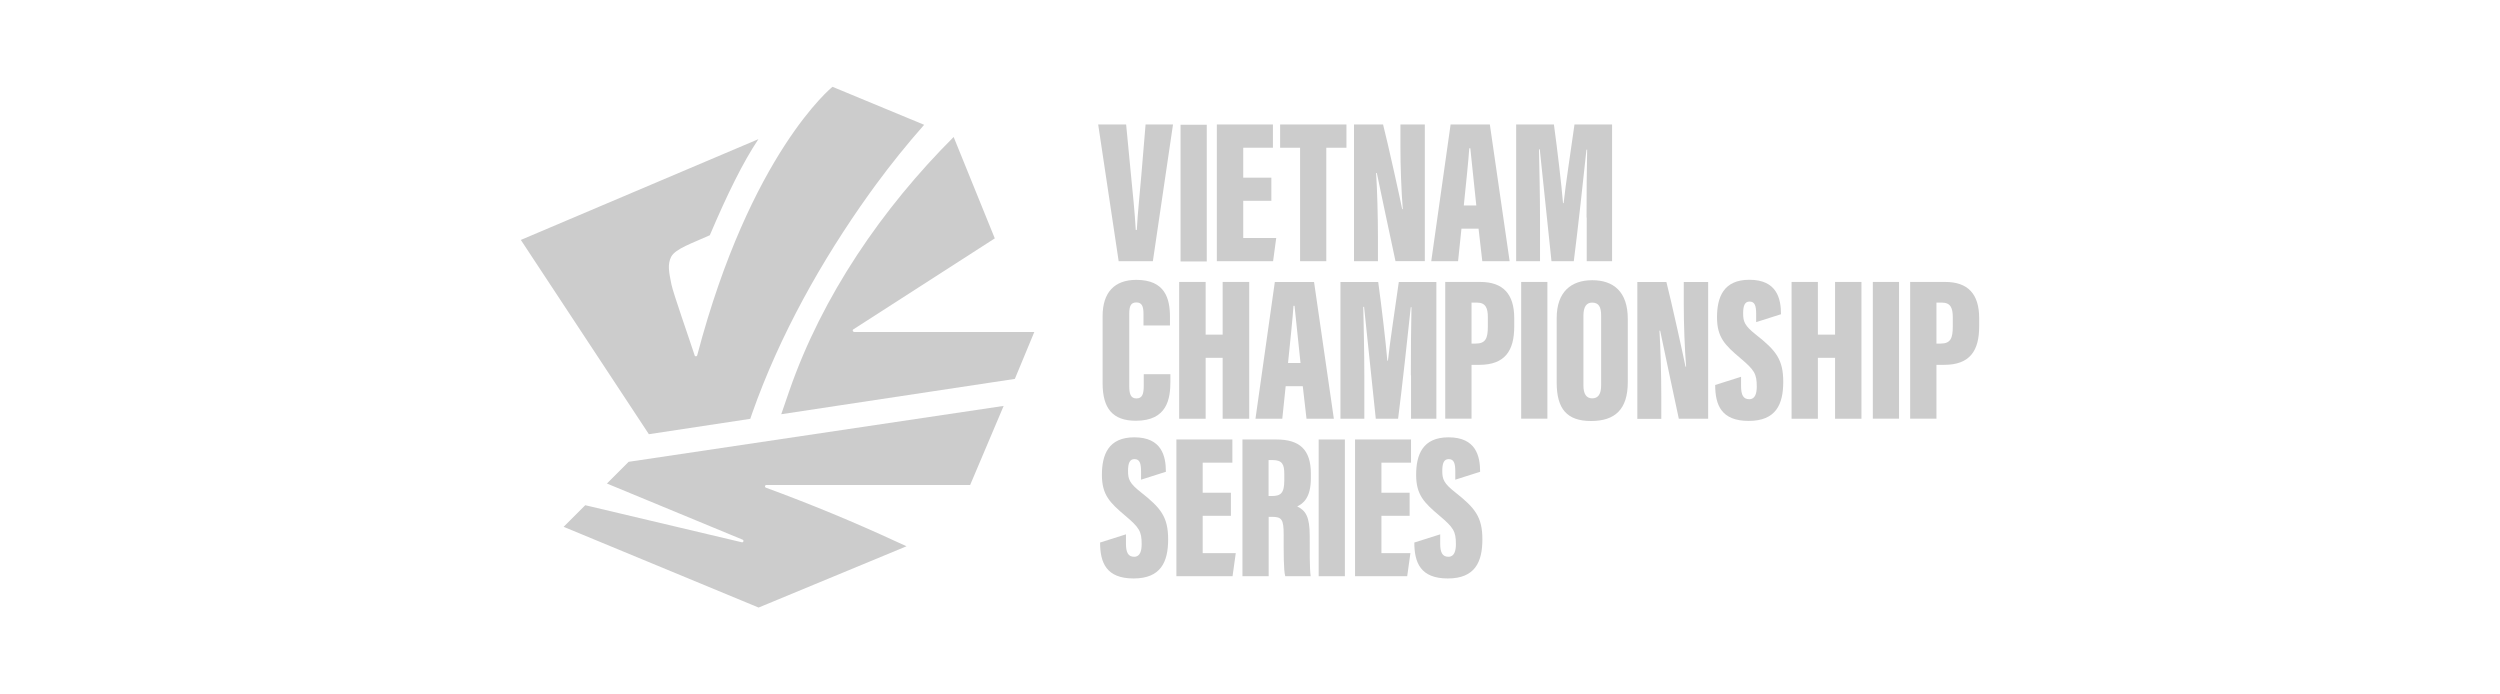 <?xml version="1.0" encoding="UTF-8"?><svg id="Capa_2" xmlns="http://www.w3.org/2000/svg" viewBox="0 0 288 80"><defs><style>.cls-1{fill:none;}.cls-2{fill:#ccc;}</style></defs><g id="Capa_1-2"><g><g><path class="cls-2" d="m128.87,30.09l-2.36-15.75h3.22l.56,5.83c.2,2.03.44,4.31.55,6.32h.12c.1-2.01.35-4.16.52-6.29l.49-5.86h3.16l-2.32,15.75h-3.95,0Z"/><rect class="cls-2" x="136" y="14.37" width="3.02" height="15.75"/><polygon class="cls-2" points="146.46 23.13 143.22 23.13 143.22 27.42 147.02 27.42 146.66 30.09 140.18 30.09 140.18 14.34 146.64 14.34 146.64 17.02 143.22 17.02 143.22 20.47 146.46 20.47 146.46 23.13"/><polygon class="cls-2" points="149.77 17.02 147.47 17.02 147.47 14.34 155.11 14.34 155.11 17.02 152.79 17.02 152.79 30.09 149.77 30.09 149.77 17.02"/><path class="cls-2" d="m155.98,30.09v-15.75h3.35c.5,1.92,2.08,9.06,2.2,9.75h.07c-.17-2.1-.27-4.97-.27-7.16v-2.59h2.81v15.74h-3.38c-.33-1.5-2.05-9.65-2.15-10.15h-.08c.12,1.86.21,4.98.21,7.47v2.69h-2.77Z"/><path class="cls-2" d="m170.07,23.67c-.22-2.02-.54-5.09-.69-6.59h-.12c-.06,1.1-.43,4.64-.63,6.59h1.45Zm-1.71,2.67l-.39,3.75h-3.09l2.23-15.75h4.52l2.28,15.75h-3.15l-.43-3.75h-1.96Z"/><path class="cls-2" d="m182.77,25.07c0-2.44.02-5.9.07-7.83h-.08c-.33,3.15-1.03,9.53-1.46,12.85h-2.57c-.35-3.44-1.03-9.94-1.35-12.89h-.09c.04,1.85.12,5.26.12,7.98v4.91h-2.75v-15.75h4.35c.41,3,.87,6.92,1.05,9.06h.07c.24-2.28.77-5.59,1.25-9.06h4.33v15.75h-2.92v-5.02h0Z"/><path class="cls-2" d="m134.83,43.09v.85c0,1.99-.36,4.53-3.98,4.53-2.67,0-3.83-1.42-3.83-4.32v-7.73c0-2.73,1.36-4.18,3.89-4.18,3.33,0,3.87,2.19,3.87,4.26v.99h-3.05v-1.34c0-.87-.19-1.31-.82-1.31s-.82.41-.82,1.31v8.33c0,.84.14,1.42.82,1.42s.85-.49.85-1.48v-1.31h3.07,0Z"/><polygon class="cls-2" points="135.84 32.48 138.89 32.48 138.89 38.55 140.85 38.55 140.85 32.48 143.91 32.48 143.91 48.24 140.85 48.24 140.85 41.22 138.89 41.22 138.89 48.24 135.84 48.24 135.84 32.48"/><path class="cls-2" d="m149.82,41.82c-.22-2.02-.54-5.09-.69-6.59h-.12c-.06,1.1-.43,4.64-.63,6.59h1.45Zm-1.71,2.67l-.39,3.75h-3.09l2.23-15.75h4.52l2.28,15.75h-3.15l-.43-3.75h-1.96Z"/><path class="cls-2" d="m162.53,43.22c0-2.44.02-5.9.07-7.83h-.08c-.33,3.15-1.03,9.53-1.46,12.85h-2.57c-.35-3.44-1.03-9.94-1.35-12.89h-.09c.04,1.85.12,5.26.12,7.98v4.91h-2.75v-15.75h4.35c.41,3,.87,6.92,1.05,9.06h.07c.24-2.28.77-5.59,1.25-9.06h4.33v15.75h-2.92v-5.02h0Z"/><path class="cls-2" d="m169.52,39.58h.49c1.15,0,1.39-.64,1.39-1.96v-1.09c0-1.02-.24-1.67-1.25-1.67h-.63v4.72Zm-3.03-7.1h4.04c2.61,0,3.91,1.38,3.91,4.17v.96c0,2.76-1.04,4.42-4.03,4.42h-.89v6.2h-3.03s0-15.75,0-15.75Z"/><rect class="cls-2" x="175.24" y="32.48" width="3.02" height="15.75"/><path class="cls-2" d="m182.41,36.36v8.05c0,.97.34,1.48,1.01,1.48s1.03-.46,1.03-1.49v-8.06c0-.98-.27-1.48-1.04-1.48-.64,0-1,.47-1,1.51m5.11.35v7.31c0,3.13-1.47,4.47-4.23,4.47s-3.96-1.37-3.96-4.43v-7.42c0-3.04,1.67-4.37,4.1-4.37s4.09,1.31,4.09,4.45"/><path class="cls-2" d="m188.62,48.24v-15.75h3.35c.5,1.92,2.08,9.06,2.2,9.75h.07c-.17-2.1-.27-4.97-.27-7.16v-2.59h2.81v15.75h-3.38c-.33-1.5-2.05-9.65-2.15-10.15h-.08c.12,1.86.21,4.98.21,7.47v2.69h-2.77Z"/><path class="cls-2" d="m200.57,43.38v1.09c0,1.04.26,1.52.95,1.52s.86-.71.86-1.46c0-1.48-.28-1.91-1.89-3.27-1.77-1.5-2.69-2.39-2.69-4.71s.75-4.32,3.73-4.32c3.17,0,3.64,2.17,3.64,3.97l-2.86.91v-.94c0-.95-.16-1.43-.76-1.43-.56,0-.74.49-.74,1.37,0,.95.18,1.42,1.47,2.44,2.31,1.82,3.15,2.85,3.15,5.44s-.84,4.5-3.98,4.5-3.86-1.81-3.86-4.14l2.97-.94v-.02Z"/><polygon class="cls-2" points="206.39 32.48 209.42 32.48 209.42 38.55 211.4 38.55 211.4 32.48 214.44 32.48 214.44 48.24 211.4 48.24 211.4 41.22 209.42 41.22 209.42 48.24 206.39 48.24 206.39 32.48"/><rect class="cls-2" x="215.75" y="32.48" width="3.02" height="15.75"/><path class="cls-2" d="m223.08,39.58h.49c1.15,0,1.39-.64,1.39-1.96v-1.09c0-1.02-.24-1.67-1.25-1.67h-.63v4.72h0Zm-3.03-7.1h4.04c2.61,0,3.91,1.38,3.91,4.17v.96c0,2.76-1.04,4.42-4.03,4.42h-.89v6.2h-3.03v-15.75Z"/><path class="cls-2" d="m129.71,61.53v1.09c0,1.04.26,1.52.95,1.52s.86-.71.86-1.46c0-1.48-.28-1.91-1.89-3.27-1.77-1.5-2.69-2.39-2.69-4.71s.75-4.32,3.73-4.32c3.17,0,3.64,2.17,3.64,3.97l-2.86.91v-.94c0-.95-.16-1.43-.76-1.43-.56,0-.74.49-.74,1.37,0,.95.17,1.42,1.47,2.44,2.31,1.82,3.15,2.85,3.15,5.44s-.84,4.5-3.98,4.5-3.86-1.81-3.86-4.14l2.97-.94v-.02Z"/><polygon class="cls-2" points="141.8 59.42 138.55 59.42 138.55 63.72 142.36 63.72 141.99 66.38 135.52 66.38 135.52 50.63 141.97 50.63 141.97 53.3 138.55 53.3 138.55 56.76 141.8 56.76 141.8 59.42"/><path class="cls-2" d="m146.15,57.14h.37c1.01,0,1.43-.32,1.43-1.78v-.77c0-1.05-.21-1.59-1.33-1.59h-.48v4.13Zm0,2.39v6.85h-3.02v-15.75h3.93c2.64,0,3.95,1.16,3.95,3.91v.57c0,2.25-.9,2.91-1.57,3.23.98.48,1.44,1.19,1.44,3.39,0,1.52-.02,3.82.11,4.65h-2.93c-.2-.71-.18-2.76-.18-4.77,0-1.77-.21-2.07-1.35-2.07h-.37Z"/><rect class="cls-2" x="151.91" y="50.63" width="3.02" height="15.75"/><polygon class="cls-2" points="162.39 59.42 159.14 59.42 159.14 63.72 162.48 63.72 162.11 66.38 156.1 66.38 156.1 50.63 162.55 50.63 162.55 53.3 159.14 53.3 159.14 56.76 162.39 56.76 162.39 59.42"/><path class="cls-2" d="m165.91,61.53v1.09c0,1.04.26,1.52.95,1.52s.86-.71.86-1.46c0-1.48-.28-1.91-1.89-3.27-1.77-1.5-2.69-2.39-2.69-4.71s.75-4.32,3.73-4.32c3.17,0,3.64,2.17,3.64,3.97l-2.86.91v-.94c0-.95-.16-1.43-.76-1.43-.56,0-.74.49-.74,1.37,0,.95.18,1.42,1.47,2.44,2.31,1.82,3.15,2.85,3.15,5.44s-.84,4.5-3.98,4.5-3.86-1.81-3.86-4.14l2.97-.94v-.02Z"/><path class="cls-2" d="m98.39,38.23c-.16,0-.22-.21-.08-.29l16.29-10.48-4.74-11.68c-8.21,8.21-15.14,18.29-18.94,29.27l-.92,2.67,6.53-.99,20.38-3.08,2.24-5.4h-20.76Z"/><path class="cls-2" d="m105.03,13.78l-.25-.1-8.88-3.68s-9.43,7.59-15.58,30.93c-.05.17-.29.15-.31-.03-.57-1.77-2.46-7.13-2.66-8.13-.11-.59-.26-1.2-.29-1.8-.03-.48.04-.97.26-1.39.5-.94,2.48-1.58,4.45-2.48,2.03-4.77,3.84-8.44,5.6-11.07l-27.37,11.61,14.75,22.38h0l11.68-1.77.23-.67c3.15-8.94,7.98-17.56,13.46-25.23.25-.35.51-.71.77-1.06,1.75-2.38,3.61-4.69,5.57-6.91l-1.46-.61h0Z"/><path class="cls-2" d="m69.91,55.7l15.64,6.47c.18.07.09.35-.09.3l-18.04-4.27-2.49,2.49,22.46,9.3,17.04-7.06-1.16-.53c-4.93-2.28-9.95-4.35-15.04-6.22-.17-.07-.12-.31.06-.31h23.47l3.86-9.11-43.2,6.44-2.49,2.49h-.02Z"/></g><rect class="cls-1" width="288" height="80"/></g></g></svg>